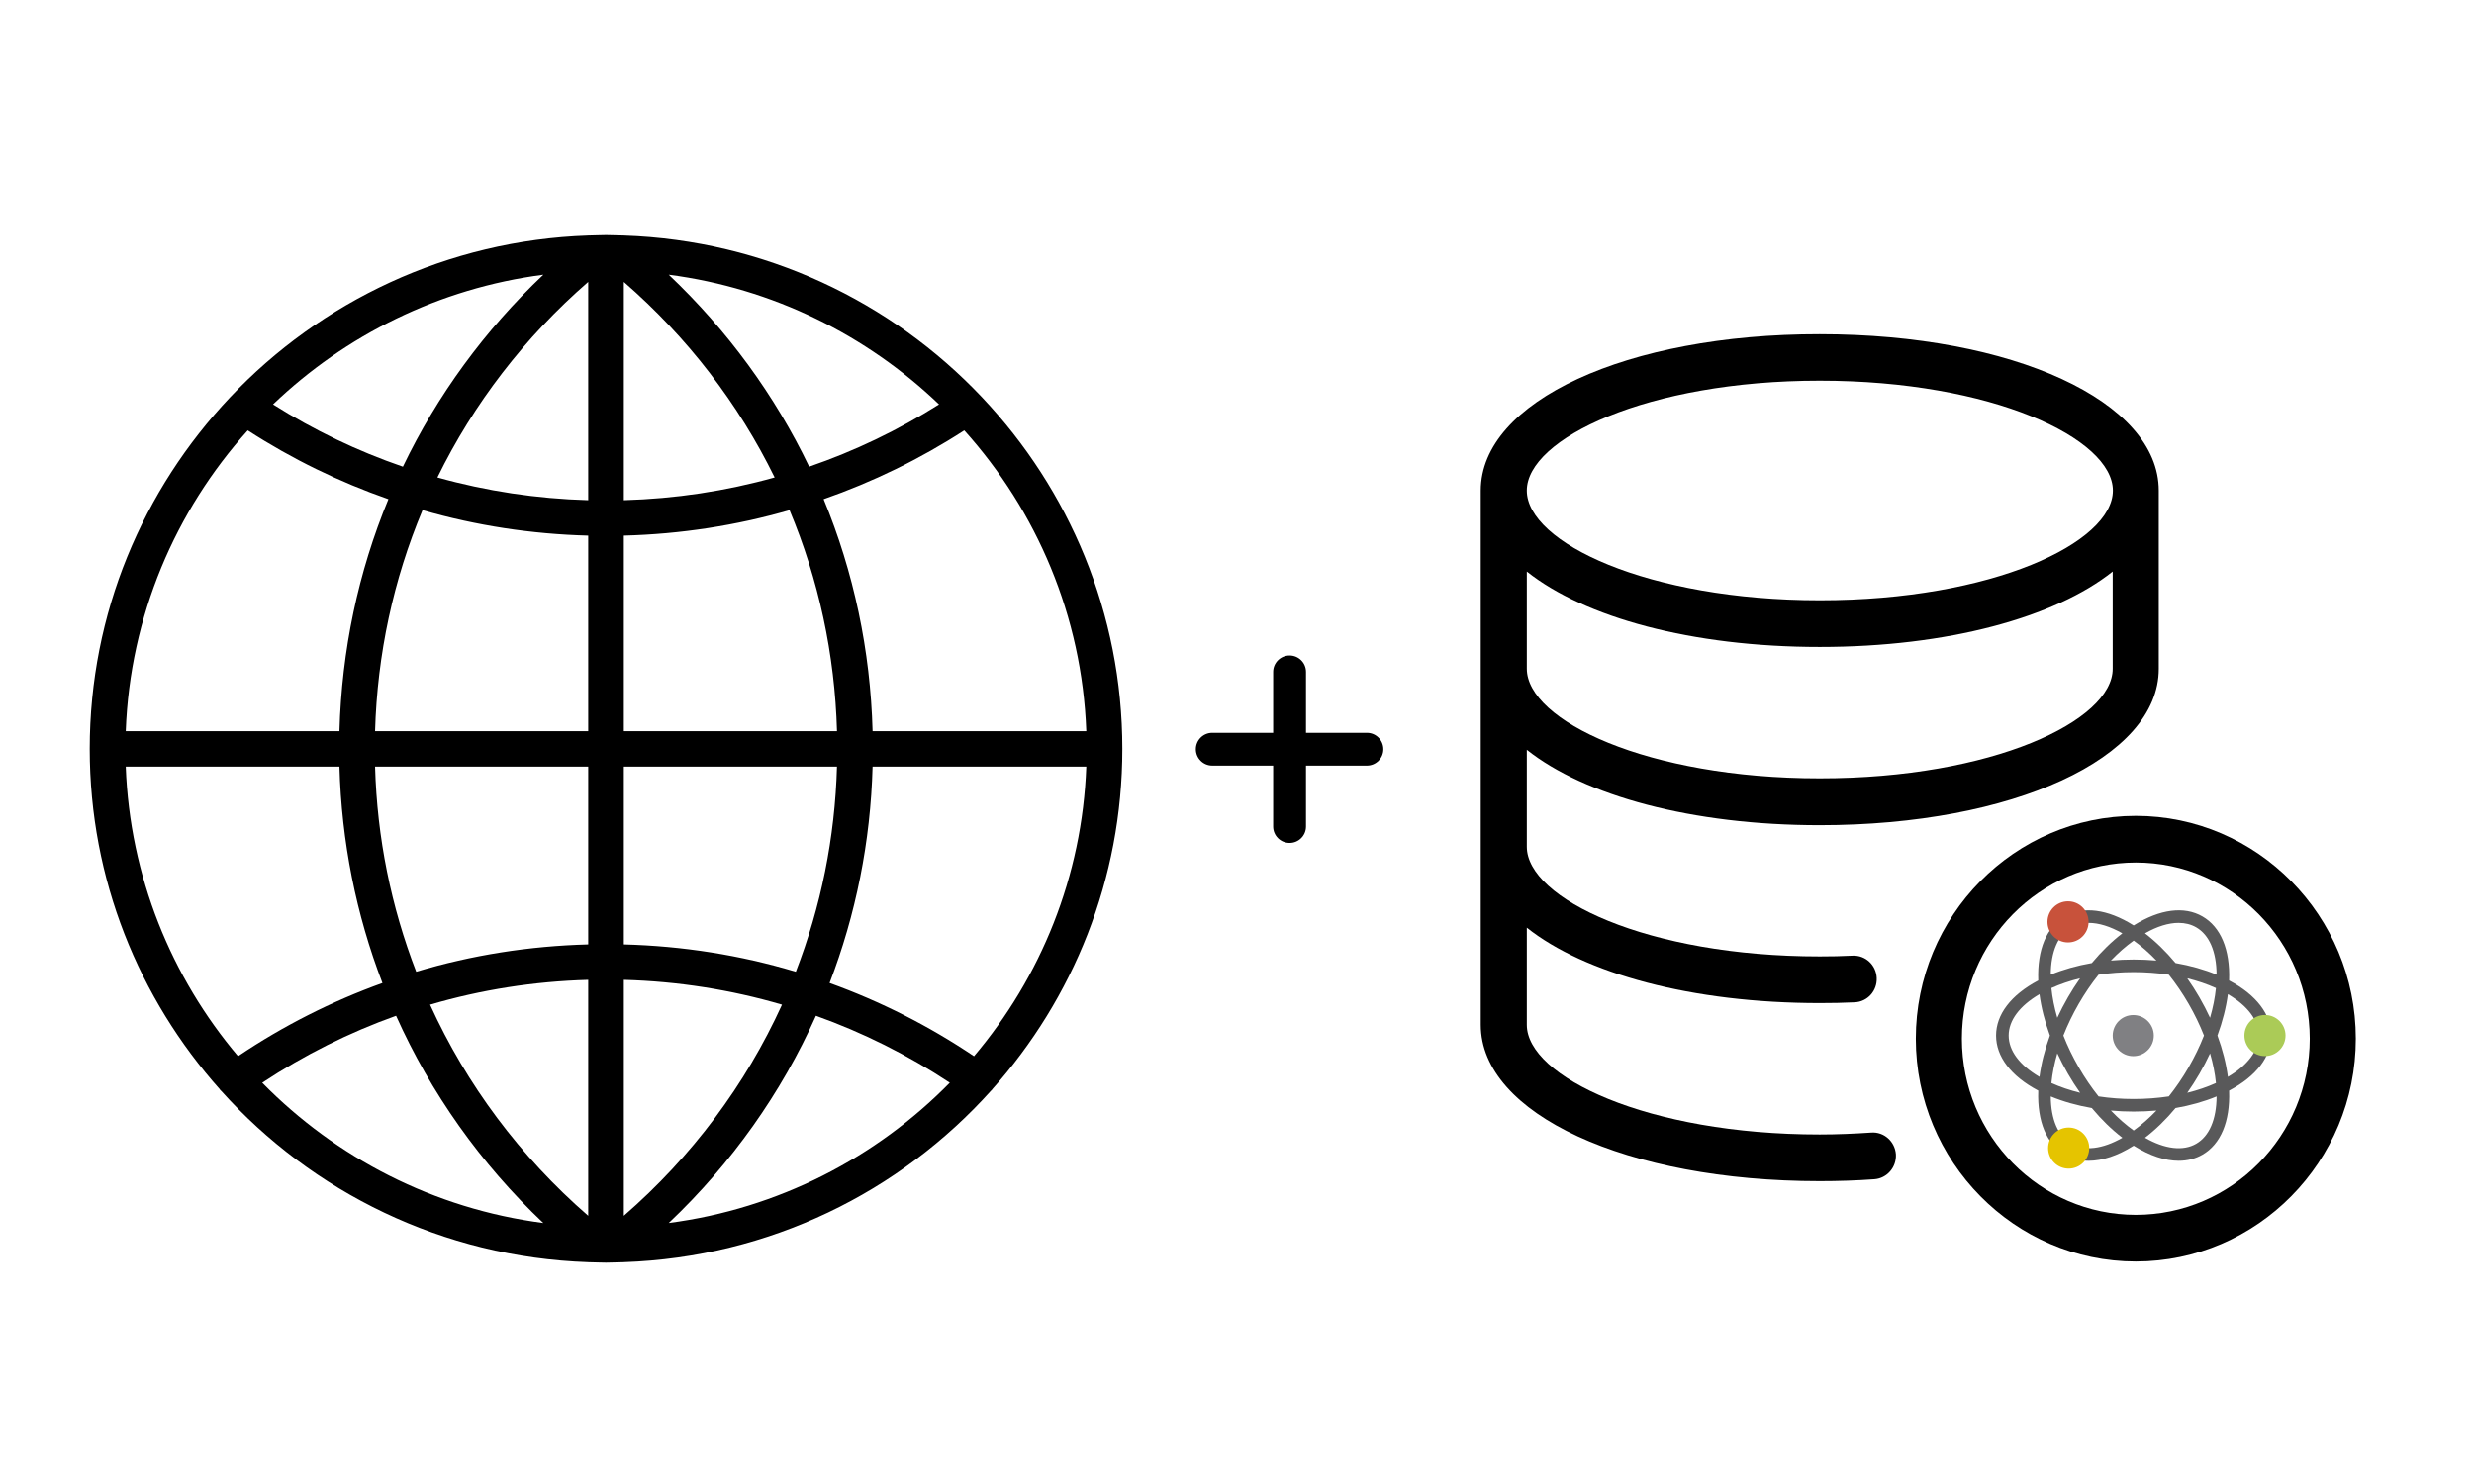 <?xml version="1.0" encoding="UTF-8" standalone="no"?>
<!-- Generator: Adobe Illustrator 19.0.0, SVG Export Plug-In . SVG Version: 6.00 Build 0)  -->

<svg
   version="1.1"
   id="Capa_1"
   x="0px"
   y="0px"
   viewBox="0 0 200 120"
   xml:space="preserve"
   sodipodi:docname="ct-internet+db-scipap.svg"
   width="200"
   height="120"
   inkscape:version="1.2 (dc2aedaf03, 2022-05-15)"
   xmlns:inkscape="http://www.inkscape.org/namespaces/inkscape"
   xmlns:sodipodi="http://sodipodi.sourceforge.net/DTD/sodipodi-0.dtd"
   xmlns="http://www.w3.org/2000/svg"
   xmlns:svg="http://www.w3.org/2000/svg"><defs
   id="defs37" /><sodipodi:namedview
   id="namedview35"
   pagecolor="#ffffff"
   bordercolor="#111111"
   borderopacity="1"
   inkscape:showpageshadow="0"
   inkscape:pageopacity="0"
   inkscape:pagecheckerboard="1"
   inkscape:deskcolor="#d1d1d1"
   showgrid="false"
   inkscape:zoom="5.1021412"
   inkscape:cx="112.89378"
   inkscape:cy="45.471106"
   inkscape:window-width="1920"
   inkscape:window-height="1017"
   inkscape:window-x="-8"
   inkscape:window-y="-8"
   inkscape:window-maximized="1"
   inkscape:current-layer="Capa_1" />
<path
   d="m 80.207,88.092 c 6.54,-7.336 10.524,-16.98 10.524,-27.536 0,-10.983 -4.312,-20.977 -11.33,-28.413 0,0 0,-0.001 0,-0.001 -0.006,-0.009 -0.014,-0.011 -0.019,-0.019 C 72.072,24.388 61.83,19.437 50.438,19.049 l -0.001,-0.001 -0.813,-0.021 c -0.21,-0.007 -0.42,-0.014 -0.632,-0.014 -0.212,0 -0.422,0.007 -0.632,0.014 l -0.81,0.021 -0.001,0.001 c -11.392,0.388 -21.634,5.339 -28.944,13.073 -0.006,0.007 -0.014,0.01 -0.019,0.019 0,0 0,0.001 -0.001,0.003 -7.02,7.435 -11.332,17.428 -11.332,28.412 0,10.556 3.984,20.2 10.524,27.536 0.009,0.013 0.009,0.027 0.019,0.04 0.026,0.036 0.063,0.053 0.091,0.086 7.349,8.177 17.893,13.444 29.661,13.846 l 0.001,0.002 0.81,0.021 c 0.212,0.006 0.422,0.013 0.633,0.013 0.212,0 0.422,-0.007 0.632,-0.014 l 0.81,-0.021 0.001,-0.002 c 11.781,-0.403 22.337,-5.68 29.686,-13.874 0.019,-0.024 0.049,-0.032 0.066,-0.057 0.012,-0.011 0.012,-0.026 0.02,-0.039 z M 10.166,61.988 h 17.276 c 0.163,6.073 1.354,11.973 3.476,17.501 -4.093,1.474 -8.007,3.451 -11.674,5.918 -5.393,-6.385 -8.75,-14.523 -9.078,-23.419 z m 9.864,-27.185 c 3.581,2.318 7.394,4.174 11.37,5.561 -2.435,5.883 -3.782,12.227 -3.958,18.759 H 10.166 c 0.344,-9.322 4.011,-17.809 9.864,-24.32 z M 87.817,59.123 H 70.541 c -0.176,-6.532 -1.523,-12.876 -3.958,-18.759 3.977,-1.387 7.79,-3.243 11.37,-5.561 5.852,6.511 9.52,14.999 9.864,24.32 z M 47.552,40.447 C 43.391,40.329 39.307,39.712 35.36,38.609 38.277,32.652 42.397,27.276 47.552,22.799 Z m 0,2.865 V 59.123 H 30.321 c 0.177,-6.229 1.49,-12.27 3.837,-17.871 4.327,1.248 8.819,1.938 13.394,2.06 z m 2.879,0 c 4.576,-0.122 9.068,-0.811 13.396,-2.06 2.348,5.601 3.66,11.642 3.837,17.871 H 50.431 Z m 0,-2.865 V 22.799 c 5.156,4.477 9.275,9.853 12.192,15.81 -3.947,1.103 -8.031,1.72 -12.192,1.838 z m 14.982,-2.709 c -2.765,-5.766 -6.602,-11.019 -11.353,-15.522 8.429,1.097 16.012,4.891 21.853,10.483 -3.316,2.094 -6.834,3.779 -10.5,5.038 z m -32.842,0 c -3.666,-1.259 -7.184,-2.944 -10.498,-5.038 5.839,-5.593 13.424,-9.386 21.853,-10.483 -4.753,4.502 -8.59,9.756 -11.355,15.522 z m -2.25,24.25 h 17.231 v 14.38 c -4.76,0.126 -9.423,0.865 -13.905,2.208 -2.025,-5.236 -3.164,-10.83 -3.326,-16.587 z m 17.231,17.245 V 98.312 C 42.034,93.52 37.707,87.698 34.766,81.24 38.892,80.029 43.178,79.356 47.552,79.233 Z m 2.879,19.079 V 79.233 c 4.374,0.122 8.66,0.796 12.787,2.006 -2.942,6.459 -7.268,12.281 -12.787,17.073 z m 0,-21.944 V 61.988 h 17.231 C 67.5,67.745 66.361,73.339 64.335,78.577 59.854,77.233 55.191,76.494 50.431,76.368 Z M 70.541,61.988 h 17.276 c -0.328,8.896 -3.683,17.034 -9.078,23.419 -3.667,-2.467 -7.581,-4.444 -11.674,-5.918 2.123,-5.528 3.313,-11.429 3.476,-17.501 z M 21.2,87.553 c 3.405,-2.252 7.031,-4.063 10.819,-5.416 2.799,6.246 6.818,11.937 11.904,16.758 -8.853,-1.153 -16.776,-5.279 -22.724,-11.341 z M 54.059,98.895 c 5.086,-4.819 9.105,-10.511 11.904,-16.758 3.788,1.354 7.412,3.164 10.819,5.416 -5.947,6.063 -13.871,10.188 -22.724,11.341 z"
   id="path2"
   style="stroke-width:1.436" />
<g
   id="g4"
   transform="matrix(1.514,0,0,1.487,6.664,17.444)">
</g>
<g
   id="g6"
   transform="matrix(1.514,0,0,1.487,6.664,17.444)">
</g>
<g
   id="g8"
   transform="matrix(1.514,0,0,1.487,6.664,17.444)">
</g>
<g
   id="g10"
   transform="matrix(1.514,0,0,1.487,6.664,17.444)">
</g>
<g
   id="g12"
   transform="matrix(1.514,0,0,1.487,6.664,17.444)">
</g>
<g
   id="g14"
   transform="matrix(1.514,0,0,1.487,6.664,17.444)">
</g>
<g
   id="g16"
   transform="matrix(1.514,0,0,1.487,6.664,17.444)">
</g>
<g
   id="g18"
   transform="matrix(1.514,0,0,1.487,6.664,17.444)">
</g>
<g
   id="g20"
   transform="matrix(1.514,0,0,1.487,6.664,17.444)">
</g>
<g
   id="g22"
   transform="matrix(1.514,0,0,1.487,6.664,17.444)">
</g>
<g
   id="g24"
   transform="matrix(1.514,0,0,1.487,6.664,17.444)">
</g>
<g
   id="g26"
   transform="matrix(1.514,0,0,1.487,6.664,17.444)">
</g>
<g
   id="g28"
   transform="matrix(1.514,0,0,1.487,6.664,17.444)">
</g>
<g
   id="g30"
   transform="matrix(1.514,0,0,1.487,6.664,17.444)"
   inkscape:label="g30">
</g>
<g
   id="g32"
   transform="matrix(1.514,0,0,1.487,6.664,17.444)"
   inkscape:label="g32"
   style="display:inline">
</g>
<g
   id="g532"
   transform="matrix(0.152,0,0,0.154,116.163,25.086)">
	<path
   d="m 23.3,94.7 v 280.5 c 0,46.8 77.5,82.1 180.3,82.1 9.7,0 19.5,-0.3 29.1,-1 6.7,-0.5 11.8,-6.3 11.4,-13.1 -0.5,-6.7 -6.3,-11.9 -13.1,-11.4 -9,0.6 -18.2,1 -27.4,1 -91.8,0 -155.8,-30.4 -155.8,-57.6 v -51 c 30.7,24.1 87.7,39.6 155.8,39.6 6.3,0 12.5,-0.1 18.6,-0.4 6.8,-0.3 12,-6 11.7,-12.8 -0.3,-6.8 -6,-12 -12.8,-11.7 -5.7,0.3 -11.6,0.4 -17.5,0.4 -91.8,0 -155.8,-30.4 -155.8,-57.6 v -50.9 c 30.7,24.1 87.7,39.6 155.8,39.6 102.8,0 180.3,-35.3 180.3,-82.1 V 94.7 C 383.9,47.9 306.4,12.6 203.6,12.6 100.8,12.5 23.3,47.9 23.3,94.7 Z m 180.3,151.1 c -91.8,0 -155.8,-30.4 -155.8,-57.6 v -51 c 30.7,24.1 87.7,39.6 155.8,39.6 68.1,0 125.1,-15.5 155.8,-39.6 v 51 c 0.1,27.3 -63.9,57.6 -155.8,57.6 z M 359.5,94.7 c 0,27.3 -64,57.6 -155.8,57.6 -91.8,0 -155.9,-30.4 -155.9,-57.6 0,-27.2 64,-57.7 155.8,-57.7 91.8,0 155.9,30.4 155.9,57.7 z"
   id="path526"
   style="display:inline"
   inkscape:label="path526" />
	<path
   d="m 371.7,265.5 c -64.5,0 -117,52.5 -117,117 0,64.5 52.5,117 117,117 64.5,0 117,-52.5 117,-117 0,-64.5 -52.5,-117 -117,-117 z m 0,209.5 c -51,0 -92.5,-41.5 -92.5,-92.5 0,-51 41.5,-92.5 92.5,-92.5 51,0 92.5,41.5 92.5,92.5 0,51 -41.5,92.5 -92.5,92.5 z"
   id="path528" />
	
</g><g
   id="g1503"
   transform="matrix(0.033,0,0,0.033,96.672,53.004)">
	<path
   d="m 459.319,229.668 c 0,22.201 -17.992,40.193 -40.205,40.193 H 269.85 v 149.271 c 0,22.207 -17.998,40.199 -40.196,40.193 -11.101,0 -21.149,-4.492 -28.416,-11.763 -7.276,-7.281 -11.774,-17.324 -11.769,-28.419 L 189.463,269.855 H 40.181 c -11.094,0 -21.134,-4.492 -28.416,-11.774 C 4.501,250.817 0.006,240.769 0.006,229.668 0,207.471 17.992,189.475 40.202,189.475 H 189.469 V 40.202 C 189.469,17.998 207.471,0 229.671,0 c 22.192,0.006 40.178,17.986 40.19,40.187 v 149.288 h 149.282 c 22.196,0.012 40.165,17.996 40.176,40.193 z"
   id="path1501" />
</g><g
   id="g1505"
   transform="matrix(0.033,0,0,0.033,96.672,53.004)">
</g><g
   id="g1507"
   transform="matrix(0.033,0,0,0.033,96.672,53.004)">
</g><g
   id="g1509"
   transform="matrix(0.033,0,0,0.033,96.672,53.004)">
</g><g
   id="g1511"
   transform="matrix(0.033,0,0,0.033,96.672,53.004)">
</g><g
   id="g1513"
   transform="matrix(0.033,0,0,0.033,96.672,53.004)">
</g><g
   id="g1515"
   transform="matrix(0.033,0,0,0.033,96.672,53.004)">
</g><g
   id="g1517"
   transform="matrix(0.033,0,0,0.033,96.672,53.004)">
</g><g
   id="g1519"
   transform="matrix(0.033,0,0,0.033,96.672,53.004)">
</g><g
   id="g1521"
   transform="matrix(0.033,0,0,0.033,96.672,53.004)">
</g><g
   id="g1523"
   transform="matrix(0.033,0,0,0.033,96.672,53.004)">
</g><g
   id="g1525"
   transform="matrix(0.033,0,0,0.033,96.672,53.004)">
</g><g
   id="g1527"
   transform="matrix(0.033,0,0,0.033,96.672,53.004)">
</g><g
   id="g1529"
   transform="matrix(0.033,0,0,0.033,96.672,53.004)">
</g><g
   id="g1531"
   transform="matrix(0.033,0,0,0.033,96.672,53.004)">
</g><g
   id="g1533"
   transform="matrix(0.033,0,0,0.033,96.672,53.004)">
</g><path
   style="fill:#59595a;stroke-width:0.051"
   d="m 180.232,79.3 c -0.01,-0.005 -0.021,-0.011 -0.031,-0.016 4.5e-4,-0.012 8.6e-4,-0.024 0.002,-0.035 0.087,-2.466 -0.678,-4.293 -2.153,-5.144 -1.475,-0.852 -3.44,-0.6 -5.532,0.708 -0.01,0.006 -0.02,0.013 -0.03,0.019 -0.01,-0.006 -0.02,-0.013 -0.03,-0.019 -2.092,-1.308 -4.056,-1.56 -5.532,-0.708 -1.475,0.852 -2.24,2.679 -2.153,5.144 4.1e-4,0.012 8.7e-4,0.024 0.002,0.035 -0.01,0.005 -0.021,0.011 -0.031,0.016 -2.179,1.158 -3.379,2.733 -3.379,4.437 0,1.703 1.2,3.279 3.379,4.437 0.01,0.005 0.021,0.011 0.031,0.016 -4.5e-4,0.012 -8.6e-4,0.024 -0.002,0.035 -0.087,2.466 0.678,4.293 2.153,5.144 0.574,0.332 1.222,0.496 1.924,0.496 1.1,-5.2e-5 2.33,-0.405 3.608,-1.204 0.01,-0.006 0.02,-0.013 0.03,-0.019 0.01,0.006 0.02,0.013 0.03,0.019 1.278,0.799 2.508,1.204 3.608,1.204 0.701,0 1.349,-0.164 1.924,-0.496 1.475,-0.852 2.24,-2.679 2.153,-5.144 -4.1e-4,-0.012 -8.7e-4,-0.024 -0.002,-0.035 0.01,-0.005 0.021,-0.011 0.031,-0.016 2.179,-1.158 3.379,-2.733 3.379,-4.437 0,-1.703 -1.2,-3.279 -3.379,-4.437 z m -3.301,7.002 c -0.488,0.845 -1.027,1.636 -1.602,2.356 -0.911,0.137 -1.865,0.209 -2.841,0.209 -0.976,0 -1.93,-0.071 -2.841,-0.209 -0.575,-0.721 -1.114,-1.511 -1.602,-2.356 -0.488,-0.845 -0.903,-1.707 -1.24,-2.565 0.337,-0.858 0.752,-1.72 1.24,-2.565 0.488,-0.845 1.027,-1.636 1.602,-2.356 0.911,-0.137 1.865,-0.209 2.841,-0.209 0.976,0 1.93,0.071 2.841,0.209 0.575,0.721 1.114,1.511 1.602,2.356 0.488,0.845 0.903,1.707 1.24,2.565 -0.337,0.858 -0.752,1.72 -1.24,2.565 z m 1.731,-1.128 c 0.239,0.822 0.4,1.629 0.477,2.403 -0.709,0.32 -1.488,0.584 -2.319,0.789 0.349,-0.495 0.681,-1.014 0.993,-1.554 0.312,-0.54 0.595,-1.087 0.85,-1.637 z m -6.174,6.242 c -0.632,-0.454 -1.25,-0.996 -1.842,-1.614 0.603,0.054 1.219,0.082 1.842,0.082 0.623,0 1.239,-0.028 1.842,-0.082 -0.592,0.618 -1.211,1.16 -1.842,1.614 z m -4.331,-3.051 c -0.831,-0.204 -1.61,-0.468 -2.319,-0.789 0.077,-0.774 0.238,-1.581 0.477,-2.403 0.254,0.55 0.538,1.097 0.85,1.637 0.312,0.54 0.644,1.059 0.993,1.554 z m -0.993,-7.702 c -0.312,0.54 -0.595,1.087 -0.85,1.637 -0.239,-0.822 -0.4,-1.629 -0.477,-2.403 0.709,-0.32 1.488,-0.584 2.319,-0.789 -0.349,0.495 -0.681,1.014 -0.993,1.554 z m 5.324,-4.605 c 0.632,0.454 1.25,0.996 1.842,1.614 -0.603,-0.054 -1.219,-0.082 -1.842,-0.082 -0.623,0 -1.239,0.028 -1.842,0.082 0.592,-0.618 1.211,-1.16 1.842,-1.614 z m 5.324,4.605 c -0.312,-0.54 -0.644,-1.059 -0.993,-1.554 0.831,0.204 1.61,0.468 2.319,0.789 -0.077,0.774 -0.238,1.581 -0.477,2.403 -0.255,-0.55 -0.538,-1.097 -0.85,-1.637 z m -1.691,-6.037 c 0.526,0 1.004,0.119 1.42,0.359 1.059,0.611 1.638,1.962 1.65,3.826 -1.005,-0.416 -2.126,-0.732 -3.318,-0.938 -0.775,-0.929 -1.608,-1.742 -2.471,-2.404 0.983,-0.559 1.907,-0.844 2.718,-0.844 z m -8.685,0.359 c 0.416,-0.24 0.894,-0.359 1.42,-0.359 0.811,0 1.735,0.285 2.718,0.844 -0.863,0.662 -1.696,1.475 -2.471,2.404 -1.192,0.206 -2.313,0.522 -3.318,0.938 0.012,-1.864 0.591,-3.215 1.65,-3.826 z m -5.053,8.751 c 0,-1.223 0.88,-2.4 2.489,-3.343 0.142,1.078 0.429,2.207 0.847,3.343 -0.417,1.136 -0.704,2.264 -0.847,3.343 -1.608,-0.943 -2.489,-2.12 -2.489,-3.343 z m 5.053,8.751 c -1.059,-0.611 -1.638,-1.962 -1.65,-3.826 1.005,0.416 2.126,0.732 3.318,0.938 0.775,0.929 1.609,1.742 2.471,2.404 -1.621,0.922 -3.08,1.095 -4.139,0.484 z m 10.105,0 c -1.059,0.611 -2.519,0.438 -4.139,-0.484 0.863,-0.662 1.697,-1.475 2.471,-2.404 1.192,-0.206 2.313,-0.522 3.318,-0.938 -0.012,1.864 -0.591,3.215 -1.65,3.826 z m 2.564,-5.409 c -0.142,-1.078 -0.429,-2.207 -0.847,-3.343 0.417,-1.136 0.704,-2.264 0.847,-3.343 1.608,0.943 2.489,2.12 2.489,3.343 0,1.223 -0.88,2.4 -2.489,3.343 z"
   id="path1995" /><circle
   style="fill:#abcb57;stroke-width:0.051"
   cx="183.102"
   cy="83.736"
   r="1.662"
   id="circle1997" /><circle
   style="fill:#e5c400;stroke-width:0.051"
   cx="167.233"
   cy="92.837"
   r="1.662"
   id="circle1999" /><circle
   style="fill:#c8523b;stroke-width:0.051"
   cx="167.181"
   cy="74.544"
   r="1.662"
   id="circle2001" /><circle
   style="fill:#808083;stroke-width:0.051"
   cx="172.454"
   cy="83.741"
   r="1.662"
   id="circle2003" /><g
   id="g2005"
   transform="matrix(0.059,0,0,0.059,96.686,86.691)">
</g><g
   id="g2007"
   transform="matrix(0.059,0,0,0.059,96.686,86.691)">
</g><g
   id="g2009"
   transform="matrix(0.059,0,0,0.059,96.686,86.691)">
</g><g
   id="g2011"
   transform="matrix(0.059,0,0,0.059,96.686,86.691)">
</g><g
   id="g2013"
   transform="matrix(0.059,0,0,0.059,96.686,86.691)">
</g><g
   id="g2015"
   transform="matrix(0.059,0,0,0.059,96.686,86.691)">
</g><g
   id="g2017"
   transform="matrix(0.059,0,0,0.059,96.686,86.691)">
</g><g
   id="g2019"
   transform="matrix(0.059,0,0,0.059,96.686,86.691)">
</g><g
   id="g2021"
   transform="matrix(0.059,0,0,0.059,96.686,86.691)">
</g><g
   id="g2023"
   transform="matrix(0.059,0,0,0.059,96.686,86.691)">
</g><g
   id="g2025"
   transform="matrix(0.059,0,0,0.059,96.686,86.691)">
</g><g
   id="g2027"
   transform="matrix(0.059,0,0,0.059,96.686,86.691)">
</g><g
   id="g2029"
   transform="matrix(0.059,0,0,0.059,96.686,86.691)">
</g><g
   id="g2031"
   transform="matrix(0.059,0,0,0.059,96.686,86.691)">
</g><g
   id="g2033"
   transform="matrix(0.059,0,0,0.059,96.686,86.691)">
</g></svg>
